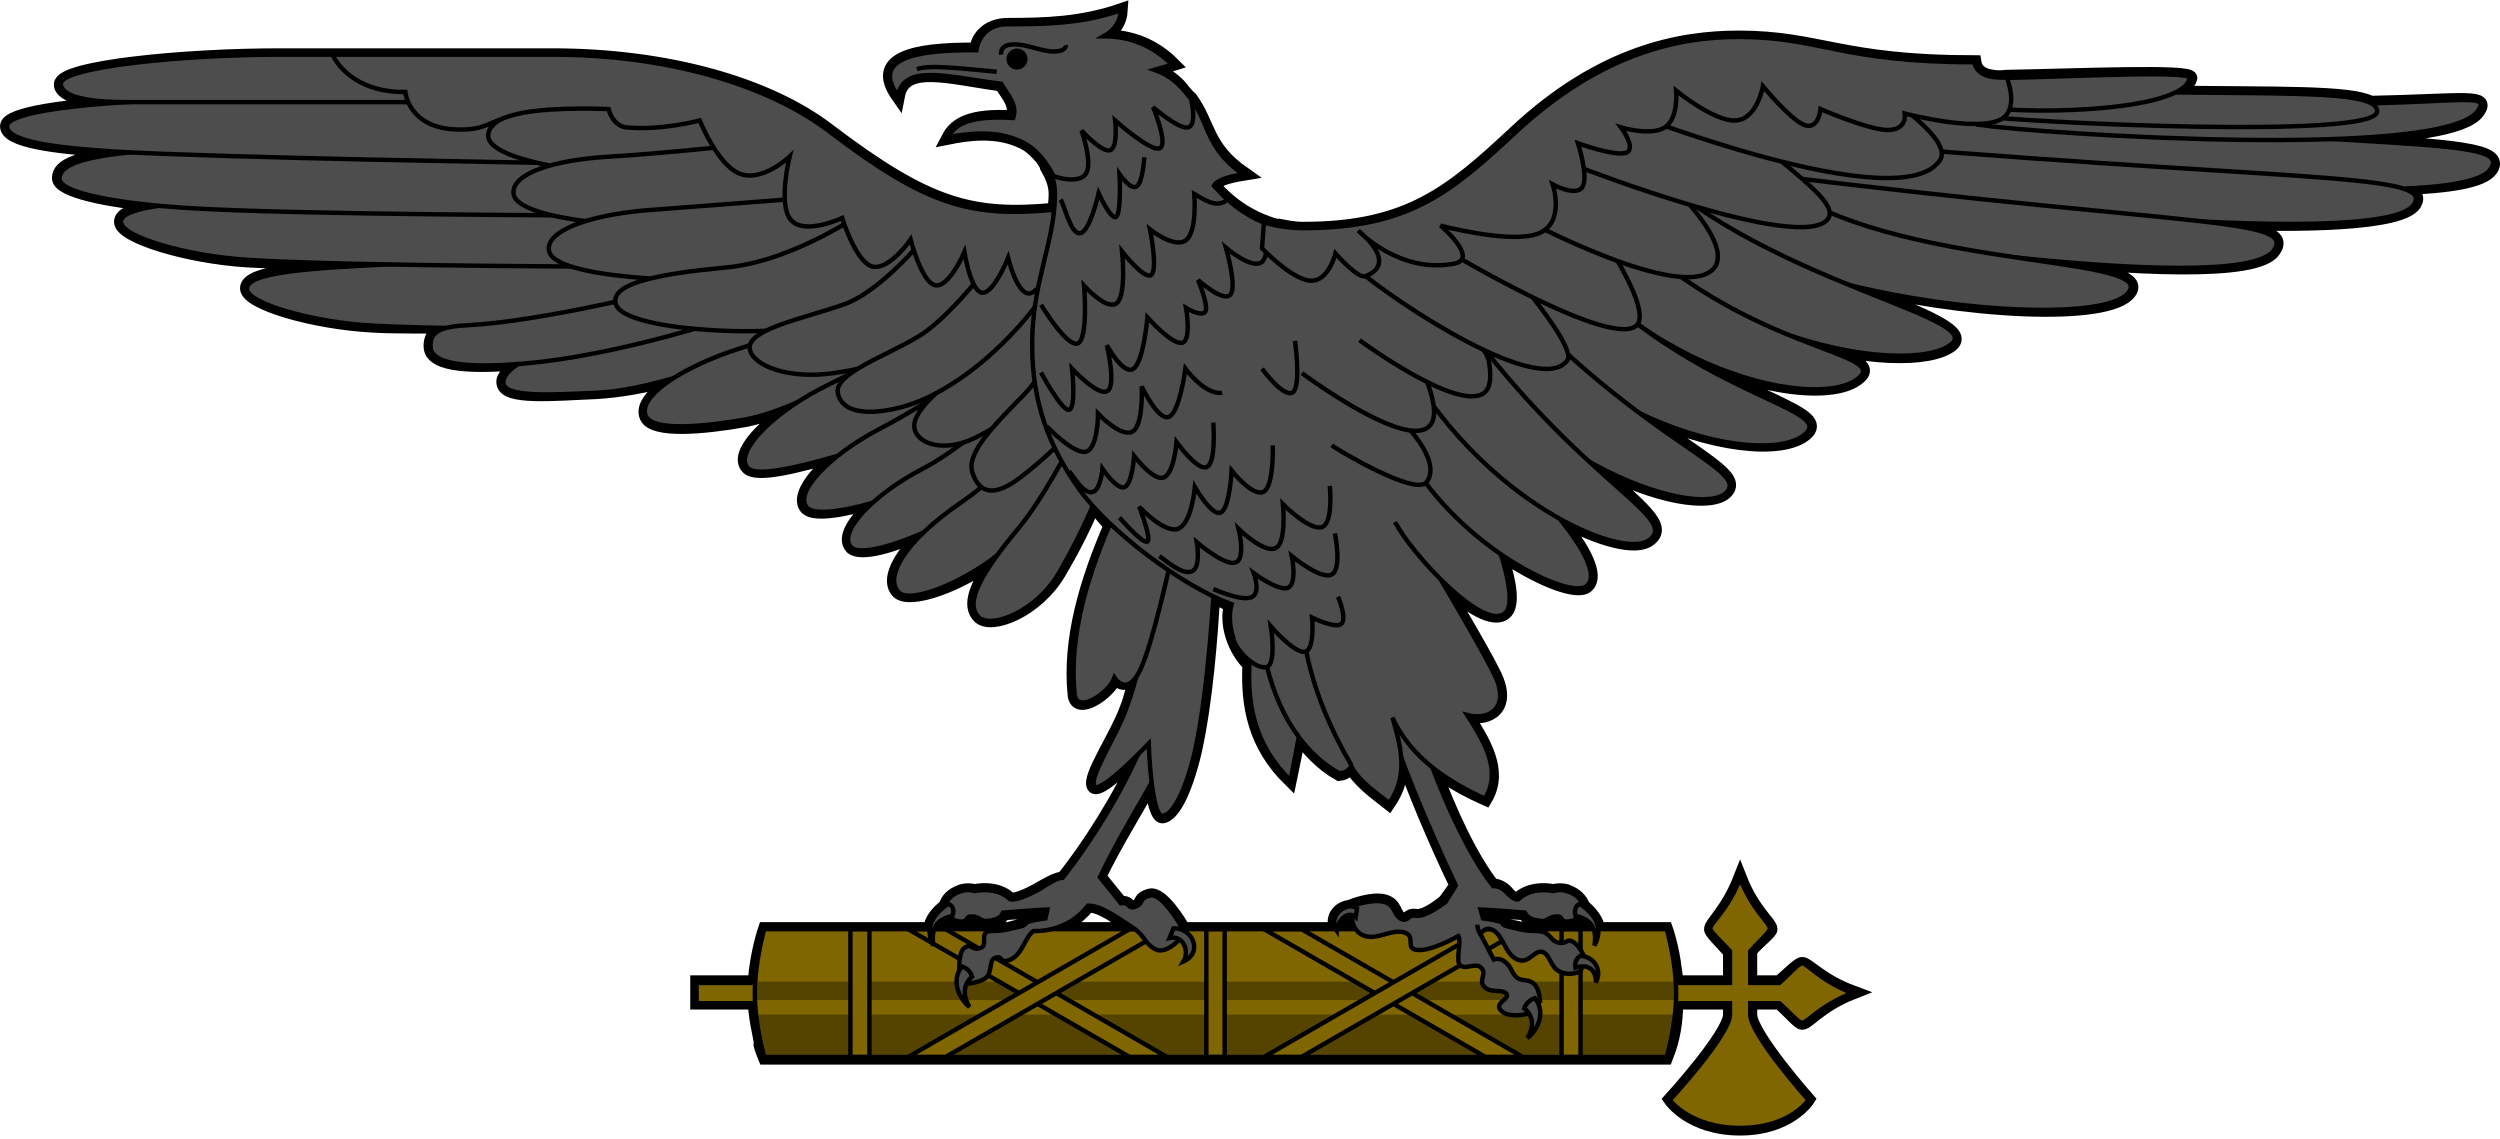 <?xml version="1.0" encoding="UTF-8" standalone="no"?>
<svg
   xmlns:dc="http://purl.org/dc/elements/1.1/"
   xmlns:cc="http://web.resource.org/cc/"
   xmlns:rdf="http://www.w3.org/1999/02/22-rdf-syntax-ns#"
   xmlns:svg="http://www.w3.org/2000/svg"
   xmlns="http://www.w3.org/2000/svg"
   xmlns:sodipodi="http://sodipodi.sourceforge.net/DTD/sodipodi-0.dtd"
   xmlns:inkscape="http://www.inkscape.org/namespaces/inkscape"
   version="1.0"
   width="900"
   height="410"
   viewBox="0 0 3 2"
   id="svg277"
   sodipodi:version="0.32"
   inkscape:version="0.45.1"
   sodipodi:docname="Eagle_with_fasces.svg"
   sodipodi:docbase="C:\Documents and Settings\Flanker\Desktop"
   inkscape:output_extension="org.inkscape.output.svg.inkscape">
  <defs
     id="defs286" />
  <sodipodi:namedview
     inkscape:window-height="1005"
     inkscape:window-width="1280"
     inkscape:pageshadow="2"
     inkscape:pageopacity="0.0"
     borderopacity="1.0"
     bordercolor="#666666"
     pagecolor="#ffffff"
     id="base"
     inkscape:zoom="0.83934384"
     inkscape:cx="489.55477"
     inkscape:cy="316.8155"
     inkscape:window-x="0"
     inkscape:window-y="0"
     inkscape:current-layer="svg277"
     inkscape:showpageshadow="false"
     width="900px"
     height="410px" />
  <g
     id="g2327"
     transform="matrix(1.112,0,0,1.112,-0.168,-0.112)">
    <path
       id="path3210"
       d="M 1.296,0.117 C 1.235,0.138 1.178,0.14 1.118,0.14 C 1.084,0.14 1.069,0.162 1.068,0.179 C 0.963,0.178 0.904,0.195 0.944,0.252 C 0.954,0.2 1.025,0.223 1.107,0.234 C 1.119,0.253 1.132,0.266 1.125,0.286 C 1.059,0.282 1.035,0.297 1.024,0.318 C 1.054,0.312 1.1,0.305 1.141,0.325 C 1.154,0.331 1.163,0.341 1.171,0.35 C 1.173,0.353 1.174,0.354 1.177,0.359 C 1.179,0.361 1.178,0.364 1.18,0.366 C 1.186,0.377 1.193,0.39 1.193,0.407 C 1.193,0.416 1.192,0.424 1.191,0.432 C 1.061,0.444 0.992,0.426 0.835,0.307 C 0.739,0.233 0.578,0.188 0.398,0.188 L 0.179,0.188 C 0.179,0.188 -0.033,0.188 -0.033,0.188 C -0.184,0.188 -0.378,0.207 -0.378,0.234 C -0.378,0.243 -0.367,0.261 -0.276,0.261 C -0.268,0.261 -0.261,0.261 -0.253,0.261 C -0.365,0.267 -0.463,0.28 -0.463,0.3 C -0.463,0.323 -0.389,0.333 -0.294,0.339 C -0.287,0.339 -0.272,0.34 -0.264,0.341 C -0.352,0.349 -0.381,0.362 -0.381,0.382 C -0.381,0.402 -0.303,0.418 -0.221,0.425 C -0.259,0.431 -0.283,0.438 -0.283,0.451 C -0.283,0.474 -0.179,0.506 -0.084,0.512 C -0.033,0.515 0.047,0.515 0.133,0.517 C 0.014,0.523 -0.084,0.53 -0.084,0.556 C -0.084,0.579 0.02,0.61 0.115,0.615 C 0.144,0.617 0.192,0.616 0.236,0.617 C 0.215,0.622 0.205,0.631 0.206,0.649 C 0.208,0.68 0.279,0.68 0.348,0.674 C 0.331,0.685 0.319,0.696 0.321,0.706 C 0.324,0.73 0.398,0.723 0.467,0.72 C 0.504,0.718 0.55,0.71 0.595,0.697 C 0.56,0.719 0.539,0.741 0.547,0.759 C 0.558,0.783 0.637,0.776 0.704,0.764 C 0.733,0.758 0.764,0.746 0.796,0.732 C 0.73,0.771 0.687,0.819 0.707,0.839 C 0.721,0.854 0.789,0.836 0.851,0.818 C 0.808,0.852 0.785,0.887 0.8,0.903 C 0.812,0.915 0.861,0.907 0.91,0.891 C 0.876,0.921 0.857,0.95 0.871,0.965 C 0.885,0.978 0.938,0.963 0.988,0.939 C 0.942,0.983 0.928,1.018 0.944,1.035 C 0.963,1.054 1.045,1.023 1.097,0.983 C 1.066,1.028 1.056,1.057 1.072,1.074 C 1.091,1.094 1.163,1.065 1.198,1.006 C 1.22,0.969 1.238,0.933 1.253,0.898 C 1.262,0.909 1.269,0.92 1.28,0.93 C 1.242,1.018 1.214,1.11 1.223,1.198 C 1.226,1.23 1.278,1.195 1.287,1.17 C 1.287,1.17 1.302,1.195 1.321,1.163 C 1.316,1.183 1.312,1.203 1.305,1.22 C 1.29,1.262 1.245,1.327 1.253,1.342 C 1.259,1.354 1.307,1.308 1.326,1.289 C 1.294,1.362 1.244,1.439 1.205,1.488 C 1.195,1.488 1.177,1.499 1.168,1.504 C 1.149,1.515 1.126,1.525 1.12,1.52 C 1.099,1.5 1.065,1.508 1.065,1.508 C 1.065,1.508 1.056,1.505 1.045,1.508 C 1.034,1.512 1.025,1.517 1.02,1.529 L 1.02,1.531 C 1.006,1.542 0.996,1.554 0.995,1.568 L 0.869,1.568 L 0.734,1.568 C 0.734,1.568 0.721,1.606 0.718,1.65 C 0.718,1.651 0.718,1.652 0.718,1.652 L 0.627,1.652 L 0.627,1.684 L 0.718,1.684 C 0.719,1.708 0.724,1.728 0.727,1.744 C 0.728,1.746 0.727,1.746 0.727,1.748 C 0.727,1.749 0.727,1.75 0.727,1.751 C 0.729,1.759 0.734,1.771 0.734,1.771 L 0.869,1.771 L 2.157,1.771 C 2.169,1.741 2.173,1.714 2.173,1.684 L 2.258,1.684 L 2.258,1.703 C 2.258,1.734 2.164,1.837 2.164,1.837 C 2.164,1.837 2.195,1.883 2.274,1.883 C 2.352,1.883 2.381,1.837 2.381,1.837 C 2.381,1.837 2.29,1.734 2.29,1.703 L 2.29,1.684 L 2.336,1.684 C 2.353,1.699 2.367,1.716 2.372,1.716 C 2.381,1.716 2.401,1.688 2.452,1.668 C 2.401,1.649 2.381,1.623 2.372,1.623 C 2.367,1.623 2.353,1.637 2.336,1.652 L 2.29,1.652 L 2.29,1.602 C 2.305,1.585 2.322,1.573 2.322,1.568 C 2.322,1.559 2.294,1.539 2.274,1.488 C 2.254,1.539 2.228,1.559 2.228,1.568 C 2.228,1.573 2.243,1.587 2.258,1.604 L 2.258,1.652 L 2.173,1.652 C 2.173,1.645 2.172,1.638 2.171,1.632 C 2.167,1.596 2.157,1.568 2.157,1.568 L 2.05,1.568 C 2.048,1.554 2.038,1.542 2.025,1.531 L 2.025,1.529 C 2.019,1.517 2.01,1.512 2,1.508 C 1.989,1.505 1.979,1.508 1.979,1.508 C 1.979,1.508 1.946,1.5 1.924,1.52 C 1.919,1.525 1.908,1.513 1.908,1.513 C 1.902,1.505 1.893,1.499 1.883,1.499 C 1.85,1.457 1.816,1.385 1.79,1.314 C 1.816,1.335 1.845,1.35 1.872,1.362 C 1.898,1.318 1.869,1.272 1.842,1.23 C 1.877,1.239 1.912,1.219 1.886,1.166 C 1.866,1.125 1.81,1.032 1.801,1.017 C 1.841,1.057 1.886,1.086 1.904,1.067 C 1.919,1.051 1.904,1 1.895,0.974 C 1.959,1.018 2.018,1.039 2.032,1.026 C 2.049,1.011 2.03,0.97 1.986,0.917 C 2.053,0.955 2.11,0.968 2.13,0.953 C 2.159,0.932 2.119,0.904 2.043,0.834 C 2.141,0.888 2.228,0.9 2.251,0.878 C 2.276,0.854 2.216,0.828 2.109,0.748 C 2.227,0.806 2.34,0.817 2.377,0.786 C 2.417,0.753 2.289,0.734 2.137,0.629 C 2.273,0.715 2.419,0.733 2.461,0.697 C 2.489,0.674 2.431,0.664 2.345,0.629 C 2.465,0.671 2.575,0.672 2.608,0.645 C 2.635,0.622 2.548,0.593 2.436,0.546 C 2.624,0.595 2.857,0.607 2.889,0.562 C 2.911,0.532 2.81,0.523 2.683,0.503 C 2.896,0.526 3.091,0.536 3.117,0.496 C 3.134,0.471 3.101,0.463 2.994,0.451 C 3.171,0.459 3.318,0.454 3.339,0.423 C 3.346,0.411 3.34,0.404 3.318,0.398 C 3.394,0.395 3.447,0.387 3.46,0.368 C 3.48,0.337 3.405,0.332 3.202,0.32 C 3.321,0.317 3.419,0.305 3.439,0.277 C 3.458,0.25 3.419,0.26 3.27,0.263 C 3.238,0.246 3.124,0.249 2.957,0.247 C 2.971,0.241 2.983,0.234 2.985,0.224 C 2.987,0.212 2.807,0.22 2.694,0.222 C 2.686,0.223 2.68,0.223 2.674,0.222 C 2.656,0.22 2.646,0.212 2.644,0.199 C 2.433,0.199 2.399,0.16 2.272,0.16 C 2.179,0.16 2.055,0.183 1.92,0.309 C 1.817,0.405 1.75,0.462 1.584,0.462 C 1.568,0.462 1.556,0.459 1.545,0.457 C 1.544,0.457 1.542,0.458 1.541,0.457 C 1.505,0.447 1.47,0.426 1.442,0.393 C 1.446,0.385 1.465,0.379 1.49,0.375 C 1.43,0.333 1.436,0.297 1.406,0.256 C 1.404,0.254 1.401,0.252 1.399,0.249 C 1.394,0.244 1.39,0.237 1.383,0.231 C 1.374,0.223 1.364,0.216 1.349,0.211 L 1.378,0.202 C 1.35,0.174 1.314,0.158 1.269,0.158 C 1.287,0.148 1.295,0.134 1.296,0.117 z M 1.442,1.042 C 1.452,1.047 1.461,1.053 1.47,1.056 C 1.461,1.087 1.476,1.128 1.499,1.15 C 1.496,1.215 1.507,1.277 1.563,1.332 L 1.577,1.264 C 1.593,1.284 1.611,1.306 1.641,1.323 C 1.652,1.322 1.656,1.315 1.659,1.31 C 1.671,1.333 1.696,1.351 1.719,1.369 C 1.738,1.341 1.741,1.315 1.737,1.287 C 1.758,1.347 1.79,1.424 1.826,1.499 L 1.808,1.524 C 1.808,1.524 1.778,1.55 1.762,1.547 C 1.747,1.545 1.752,1.557 1.739,1.552 C 1.727,1.546 1.731,1.529 1.712,1.524 C 1.693,1.519 1.662,1.531 1.662,1.531 L 1.662,1.533 C 1.644,1.531 1.626,1.549 1.637,1.568 C 1.638,1.554 1.651,1.544 1.662,1.547 L 1.662,1.549 C 1.662,1.549 1.661,1.559 1.666,1.568 L 1.637,1.568 L 1.392,1.568 L 1.392,1.563 C 1.392,1.563 1.361,1.51 1.342,1.515 C 1.323,1.52 1.332,1.528 1.319,1.533 C 1.306,1.539 1.312,1.524 1.296,1.527 L 1.262,1.485 C 1.289,1.43 1.32,1.381 1.344,1.337 C 1.347,1.364 1.354,1.391 1.362,1.39 C 1.377,1.388 1.397,1.355 1.413,1.287 C 1.431,1.205 1.438,1.105 1.442,1.042 z M 1.244,1.531 C 1.265,1.53 1.292,1.552 1.31,1.563 C 1.312,1.565 1.313,1.566 1.314,1.568 L 1.189,1.568 C 1.206,1.563 1.227,1.553 1.244,1.531 z M 1.18,1.538 L 1.177,1.552 C 1.177,1.552 1.16,1.553 1.15,1.556 C 1.14,1.559 1.151,1.559 1.136,1.563 C 1.129,1.565 1.125,1.566 1.118,1.568 L 1.001,1.568 C 1.005,1.559 1.015,1.553 1.027,1.549 L 1.027,1.552 C 1.027,1.552 1.039,1.557 1.047,1.556 C 1.056,1.556 1.051,1.547 1.061,1.547 C 1.073,1.548 1.075,1.559 1.086,1.556 C 1.099,1.555 1.106,1.552 1.111,1.543 C 1.137,1.541 1.157,1.54 1.18,1.538 z M 1.865,1.538 C 1.888,1.54 1.908,1.541 1.934,1.543 C 1.938,1.552 1.946,1.555 1.959,1.556 C 1.97,1.559 1.971,1.548 1.984,1.547 C 1.993,1.547 1.989,1.556 1.998,1.556 C 2.006,1.557 2.018,1.552 2.018,1.552 L 2.018,1.549 C 2.03,1.553 2.04,1.559 2.043,1.568 L 1.931,1.568 C 1.923,1.566 1.917,1.565 1.908,1.563 C 1.894,1.559 1.905,1.559 1.895,1.556 C 1.885,1.553 1.867,1.552 1.867,1.552 L 1.865,1.538 z "
       style="fill:#000000;fill-opacity:1;fill-rule:evenodd;stroke:#000000;stroke-width:0.022;stroke-linecap:butt;stroke-linejoin:miter;stroke-miterlimit:4;stroke-dasharray:none;stroke-opacity:1"
       sodipodi:nodetypes="cccccccscscscscccsscsscscsscsscscsscsscscscscscssccsscssccsscscccccsccccssscccccccsccccscscccscscccsccccscssccccscscscscscscscscscscscscsccscscssscsccccccccccccccccccccssscccccccccsscccssccscccccssccccssccccccssccccsscc" />
    <path
       sodipodi:nodetypes="cccs"
       id="path8420"
       d="M 3.459,0.368 C 3.408,0.445 2.665,0.362 2.471,0.331 L 2.524,0.271 C 3.304,0.34 3.495,0.315 3.459,0.368 z "
       style="fill:#4d4d4d;fill-opacity:1;fill-rule:evenodd;stroke:#000000;stroke-width:0.007px;stroke-linecap:butt;stroke-linejoin:miter;stroke-opacity:1" />
    <path
       style="fill:#4d4d4d;fill-opacity:1;fill-rule:evenodd;stroke:#000000;stroke-width:0.007px;stroke-linecap:butt;stroke-linejoin:miter;stroke-opacity:1"
       d="M 3.439,0.276 C 3.384,0.354 2.748,0.312 2.652,0.298 L 2.692,0.239 C 3.338,0.299 3.472,0.229 3.439,0.276 z "
       id="path8418"
       sodipodi:nodetypes="cccs" />
    <path
       sodipodi:nodetypes="cccs"
       id="path8410"
       d="M 3.28,0.277 C 3.278,0.321 2.728,0.294 2.652,0.284 L 2.684,0.239 C 3.049,0.257 3.282,0.233 3.28,0.277 z "
       style="fill:#4d4d4d;fill-opacity:1;fill-rule:evenodd;stroke:#000000;stroke-width:0.007px;stroke-linecap:butt;stroke-linejoin:miter;stroke-opacity:1" />
    <path
       style="fill:#4d4d4d;fill-opacity:1;fill-rule:evenodd;stroke:#000000;stroke-width:0.007px;stroke-linecap:butt;stroke-linejoin:miter;stroke-opacity:1"
       d="M 3.338,0.424 C 3.287,0.501 2.491,0.411 2.298,0.38 L 2.35,0.32 C 3.13,0.389 3.374,0.371 3.338,0.424 z "
       id="path8422"
       sodipodi:nodetypes="cccs" />
    <path
       sodipodi:nodetypes="cscc"
       id="path8408"
       d="M 2.628,0.224 C 2.712,0.227 2.986,0.209 2.984,0.224 C 2.975,0.279 2.707,0.284 2.635,0.266 L 2.628,0.224 z "
       style="fill:#4d4d4d;fill-opacity:1;fill-rule:evenodd;stroke:#000000;stroke-width:0.007px;stroke-linecap:butt;stroke-linejoin:miter;stroke-opacity:1" />
    <path
       sodipodi:nodetypes="cccs"
       id="path8424"
       d="M 3.117,0.496 C 3.063,0.576 2.323,0.462 2.13,0.421 L 2.185,0.36 C 2.962,0.461 3.154,0.441 3.117,0.496 z "
       style="fill:#4d4d4d;fill-opacity:1;fill-rule:evenodd;stroke:#000000;stroke-width:0.007px;stroke-linecap:butt;stroke-linejoin:miter;stroke-opacity:1" />
    <path
       style="fill:#4d4d4d;fill-opacity:1;fill-rule:evenodd;stroke:#000000;stroke-width:0.007px;stroke-linecap:butt;stroke-linejoin:miter;stroke-opacity:1"
       d="M 2.888,0.562 C 2.836,0.634 2.249,0.562 2.196,0.416 L 2.311,0.371 C 2.476,0.529 2.933,0.5 2.888,0.562 z "
       id="path8426"
       sodipodi:nodetypes="cccs" />
    <path
       sodipodi:nodetypes="cccs"
       id="path8428"
       d="M 2.608,0.644 C 2.539,0.701 2.145,0.634 1.997,0.337 L 2.066,0.292 C 2.225,0.531 2.666,0.595 2.608,0.644 z "
       style="fill:#4d4d4d;fill-opacity:1;fill-rule:evenodd;stroke:#000000;stroke-width:0.007px;stroke-linecap:butt;stroke-linejoin:miter;stroke-opacity:1" />
    <path
       style="fill:#4d4d4d;fill-opacity:1;fill-rule:evenodd;stroke:#000000;stroke-width:0.007px;stroke-linecap:butt;stroke-linejoin:miter;stroke-opacity:1"
       d="M 2.461,0.698 C 2.393,0.756 2.062,0.675 1.927,0.397 L 1.996,0.351 C 2.207,0.657 2.52,0.649 2.461,0.698 z "
       id="path8430"
       sodipodi:nodetypes="cccs" />
    <path
       id="rect6208"
       d="M 2.274,1.488 C 2.254,1.539 2.227,1.558 2.227,1.567 C 2.227,1.573 2.243,1.586 2.258,1.603 L 2.258,1.653 L 2.133,1.653 L 2.133,1.685 L 2.258,1.685 L 2.258,1.703 C 2.258,1.735 2.163,1.838 2.163,1.838 C 2.163,1.838 2.195,1.882 2.274,1.882 C 2.353,1.882 2.382,1.838 2.382,1.838 C 2.382,1.838 2.29,1.735 2.29,1.703 L 2.29,1.685 L 2.336,1.685 C 2.353,1.7 2.366,1.716 2.372,1.716 C 2.38,1.716 2.4,1.689 2.451,1.669 C 2.4,1.649 2.38,1.622 2.372,1.622 C 2.366,1.622 2.353,1.638 2.336,1.653 L 2.29,1.653 L 2.29,1.603 C 2.306,1.585 2.321,1.573 2.321,1.567 C 2.321,1.558 2.294,1.539 2.274,1.488 z "
       style="fill:#806600;fill-opacity:1;fill-rule:nonzero;stroke:#000000;stroke-width:0.007;stroke-linecap:butt;stroke-linejoin:miter;stroke-miterlimit:4;stroke-dasharray:none;stroke-dashoffset:0;stroke-opacity:1"
       sodipodi:nodetypes="cscccccccsccccscscccsc" />
    <path
       sodipodi:nodetypes="ccccc"
       style="fill:#806600;fill-opacity:1;fill-rule:nonzero;stroke:#000000;stroke-width:0.007;stroke-linecap:butt;stroke-linejoin:miter;stroke-miterlimit:4;stroke-dasharray:none;stroke-dashoffset:0;stroke-opacity:1"
       d="M 0.751,1.653 L 0.626,1.653 L 0.626,1.685 L 0.751,1.685 L 0.751,1.653 z "
       id="path7383" />
    <path
       sodipodi:nodetypes="cczcczc"
       id="rect4250"
       d="M 0.733,1.568 L 2.158,1.568 C 2.158,1.568 2.173,1.619 2.173,1.669 C 2.173,1.72 2.158,1.77 2.158,1.77 L 0.733,1.77 C 0.733,1.77 0.718,1.72 0.718,1.669 C 0.718,1.619 0.733,1.568 0.733,1.568 z "
       style="fill:#806600;fill-opacity:1;fill-rule:nonzero;stroke:none;stroke-width:1;stroke-linecap:butt;stroke-linejoin:miter;stroke-miterlimit:4;stroke-dasharray:none;stroke-dashoffset:0;stroke-opacity:1" />
    <path
       id="rect4260"
       d="M 0.719,1.651 C 0.719,1.657 0.718,1.663 0.718,1.669 C 0.718,1.673 0.719,1.676 0.719,1.68 L 2.172,1.68 C 2.172,1.676 2.173,1.673 2.173,1.669 C 2.173,1.663 2.172,1.657 2.172,1.651 L 0.719,1.651 z M 0.72,1.703 C 0.724,1.74 0.733,1.77 0.733,1.77 L 2.158,1.77 C 2.158,1.77 2.167,1.74 2.171,1.703 L 0.72,1.703 z "
       style="fill:#554400;fill-opacity:1;fill-rule:nonzero;stroke:none;stroke-width:2;stroke-linecap:butt;stroke-linejoin:miter;stroke-miterlimit:4;stroke-dasharray:none;stroke-dashoffset:0;stroke-opacity:0.562" />
    <path
       id="rect4180"
       d="M 0.869,1.568 L 0.869,1.77 L 0.899,1.77 L 0.899,1.568 L 0.869,1.568 z M 1.431,1.568 L 1.431,1.77 L 1.46,1.77 L 1.46,1.568 L 1.431,1.568 z M 1.992,1.568 L 1.992,1.77 L 2.022,1.77 L 2.022,1.568 L 1.992,1.568 z "
       style="fill:#806600;fill-opacity:1;fill-rule:nonzero;stroke:#000000;stroke-width:0.007;stroke-linecap:butt;stroke-linejoin:miter;stroke-miterlimit:4;stroke-dasharray:none;stroke-dashoffset:0;stroke-opacity:1" />
    <path
       id="rect4184"
       d="M 0.96,1.568 L 1.31,1.77 L 1.369,1.77 L 1.019,1.568 L 0.96,1.568 z "
       style="fill:#806600;fill-opacity:1;fill-rule:nonzero;stroke:#000000;stroke-width:0.007;stroke-linecap:butt;stroke-linejoin:miter;stroke-miterlimit:4;stroke-dasharray:none;stroke-dashoffset:0;stroke-opacity:1" />
    <path
       id="rect4186"
       d="M 1.31,1.568 L 0.96,1.77 L 1.019,1.77 L 1.369,1.568 L 1.31,1.568 z "
       style="fill:#806600;fill-opacity:1;fill-rule:nonzero;stroke:#000000;stroke-width:0.007;stroke-linecap:butt;stroke-linejoin:miter;stroke-miterlimit:4;stroke-dasharray:none;stroke-dashoffset:0;stroke-opacity:1" />
    <path
       id="rect4212"
       d="M 1.522,1.568 L 1.872,1.77 L 1.931,1.77 L 1.581,1.568 L 1.522,1.568 z "
       style="fill:#806600;fill-opacity:1;fill-rule:nonzero;stroke:#000000;stroke-width:0.007;stroke-linecap:butt;stroke-linejoin:miter;stroke-miterlimit:4;stroke-dasharray:none;stroke-dashoffset:0;stroke-opacity:1" />
    <path
       id="rect4214"
       d="M 1.872,1.568 L 1.522,1.77 L 1.581,1.77 L 1.931,1.568 L 1.872,1.568 z "
       style="fill:#806600;fill-opacity:1;fill-rule:nonzero;stroke:#000000;stroke-width:0.007;stroke-linecap:butt;stroke-linejoin:miter;stroke-miterlimit:4;stroke-dasharray:none;stroke-dashoffset:0;stroke-opacity:1" />
    <path
       style="fill:none;fill-opacity:1;fill-rule:nonzero;stroke:#000000;stroke-width:0.007;stroke-linecap:butt;stroke-linejoin:miter;stroke-miterlimit:4;stroke-dasharray:none;stroke-dashoffset:0;stroke-opacity:1"
       d="M 0.733,1.568 L 2.158,1.568 C 2.158,1.568 2.173,1.619 2.173,1.669 C 2.173,1.72 2.158,1.77 2.158,1.77 L 0.733,1.77 C 0.733,1.77 0.718,1.72 0.718,1.669 C 0.718,1.619 0.733,1.568 0.733,1.568 z "
       id="path6206"
       sodipodi:nodetypes="cczcczc" />
    <path
       sodipodi:nodetypes="czsscc"
       id="path3161"
       d="M 0.701,0.516 C 0.701,0.516 0.269,0.512 0.144,0.518 C 0.019,0.524 -0.085,0.53 -0.084,0.557 C -0.084,0.58 0.02,0.61 0.115,0.615 C 0.283,0.624 0.769,0.62 0.769,0.62 L 0.701,0.516 z "
       style="fill:#4d4d4d;fill-opacity:1;fill-rule:evenodd;stroke:#000000;stroke-width:0.007px;stroke-linecap:butt;stroke-linejoin:miter;stroke-opacity:1" />
    <path
       style="fill:#4d4d4d;fill-opacity:1;fill-rule:evenodd;stroke:#000000;stroke-width:0.007px;stroke-linecap:butt;stroke-linejoin:miter;stroke-opacity:1"
       d="M 0.503,0.418 C 0.503,0.418 0.071,0.41 -0.054,0.414 C -0.179,0.419 -0.283,0.425 -0.283,0.451 C -0.283,0.475 -0.179,0.505 -0.084,0.511 C 0.084,0.522 0.57,0.522 0.57,0.522 L 0.503,0.418 z "
       id="path3159"
       sodipodi:nodetypes="czsscc" />
    <path
       sodipodi:nodetypes="czsscc"
       id="path3157"
       d="M 0.406,0.337 C 0.406,0.337 0.018,0.329 -0.156,0.335 C -0.329,0.34 -0.38,0.357 -0.38,0.383 C -0.38,0.407 -0.277,0.423 -0.181,0.429 C -0.014,0.44 0.473,0.441 0.473,0.441 L 0.406,0.337 z "
       style="fill:#4d4d4d;fill-opacity:1;fill-rule:evenodd;stroke:#000000;stroke-width:0.007px;stroke-linecap:butt;stroke-linejoin:miter;stroke-opacity:1" />
    <path
       style="fill:#4d4d4d;fill-opacity:1;fill-rule:evenodd;stroke:#000000;stroke-width:0.007px;stroke-linecap:butt;stroke-linejoin:miter;stroke-opacity:1"
       d="M 0.323,0.254 C 0.323,0.254 -0.137,0.258 -0.137,0.258 C -0.288,0.258 -0.463,0.273 -0.463,0.3 C -0.463,0.324 -0.389,0.334 -0.294,0.34 C -0.126,0.35 0.39,0.358 0.39,0.358 L 0.323,0.254 z "
       id="path2184"
       sodipodi:nodetypes="cssscc" />
    <path
       sodipodi:nodetypes="czsscc"
       id="path3169"
       d="M 0.666,0.263 C 0.666,0.263 0.542,0.262 0.452,0.263 C 0.362,0.265 0.294,0.286 0.297,0.317 C 0.301,0.344 0.378,0.362 0.446,0.37 C 0.567,0.384 0.792,0.361 0.792,0.361 L 0.666,0.263 z "
       style="fill:#4d4d4d;fill-opacity:1;fill-rule:evenodd;stroke:#000000;stroke-width:0.007px;stroke-linecap:butt;stroke-linejoin:miter;stroke-opacity:1" />
    <path
       sodipodi:nodetypes="cssscc"
       id="path2182"
       d="M 0.179,0.187 C 0.179,0.187 -0.032,0.187 -0.032,0.187 C -0.183,0.187 -0.378,0.206 -0.378,0.233 C -0.378,0.243 -0.367,0.262 -0.275,0.262 C -0.109,0.262 0.219,0.262 0.219,0.262 L 0.179,0.187 z "
       style="fill:#4d4d4d;fill-opacity:1;fill-rule:evenodd;stroke:#000000;stroke-width:0.007px;stroke-linecap:butt;stroke-linejoin:miter;stroke-opacity:1" />
    <path
       style="fill:#4d4d4d;fill-opacity:1;fill-rule:evenodd;stroke:#000000;stroke-width:0.007px;stroke-linecap:butt;stroke-linejoin:miter;stroke-opacity:1"
       d="M 0.779,0.321 C 0.779,0.321 0.58,0.343 0.49,0.348 C 0.4,0.353 0.333,0.375 0.337,0.407 C 0.341,0.434 0.42,0.448 0.488,0.454 C 0.609,0.465 0.833,0.433 0.833,0.433 L 0.779,0.321 z "
       id="path3171"
       sodipodi:nodetypes="czsscc" />
    <path
       sodipodi:nodetypes="czsscc"
       id="path3173"
       d="M 0.817,0.412 C 0.817,0.412 0.633,0.426 0.544,0.433 C 0.454,0.441 0.387,0.466 0.393,0.497 C 0.398,0.523 0.476,0.535 0.545,0.54 C 0.709,0.553 0.812,0.509 0.881,0.447 L 0.817,0.412 z "
       style="fill:#4d4d4d;fill-opacity:1;fill-rule:evenodd;stroke:#000000;stroke-width:0.007px;stroke-linecap:butt;stroke-linejoin:miter;stroke-opacity:1" />
    <path
       sodipodi:nodetypes="czsscc"
       id="path3165"
       d="M 0.744,0.582 C 0.744,0.582 0.562,0.614 0.473,0.631 C 0.385,0.648 0.318,0.68 0.321,0.706 C 0.324,0.729 0.399,0.724 0.468,0.721 C 0.589,0.716 0.797,0.621 0.797,0.621 L 0.744,0.582 z "
       style="fill:#4d4d4d;fill-opacity:1;fill-rule:evenodd;stroke:#000000;stroke-width:0.007px;stroke-linecap:butt;stroke-linejoin:miter;stroke-opacity:1" />
    <path
       style="fill:#4d4d4d;fill-opacity:1;fill-rule:evenodd;stroke:#000000;stroke-width:0.007px;stroke-linecap:butt;stroke-linejoin:miter;stroke-opacity:1"
       d="M 0.632,0.541 C 0.579,0.562 0.375,0.608 0.27,0.614 C 0.224,0.616 0.204,0.623 0.206,0.649 C 0.208,0.68 0.281,0.681 0.351,0.675 C 0.503,0.663 0.687,0.6 0.687,0.6 L 0.632,0.541 z "
       id="path3163"
       sodipodi:nodetypes="cssscc" />
    <path
       style="fill:#4d4d4d;fill-opacity:1;fill-rule:evenodd;stroke:#000000;stroke-width:0.007px;stroke-linecap:butt;stroke-linejoin:miter;stroke-opacity:1"
       d="M 0.901,0.428 C 0.901,0.428 0.786,0.512 0.674,0.523 C 0.566,0.533 0.492,0.548 0.498,0.579 C 0.502,0.605 0.581,0.618 0.649,0.622 C 0.837,0.634 0.962,0.584 1.023,0.516 L 0.901,0.428 z "
       id="path3175"
       sodipodi:nodetypes="czsscc" />
    <path
       style="fill:#4d4d4d;fill-opacity:1;fill-rule:evenodd;stroke:#000000;stroke-width:0.007px;stroke-linecap:butt;stroke-linejoin:miter;stroke-opacity:1"
       d="M 0.947,0.575 C 0.947,0.575 0.765,0.627 0.679,0.656 C 0.594,0.686 0.533,0.729 0.546,0.758 C 0.557,0.782 0.636,0.775 0.704,0.763 C 0.823,0.74 1.005,0.606 1.005,0.606 L 0.947,0.575 z "
       id="path3167"
       sodipodi:nodetypes="czsscc" />
    <path
       sodipodi:nodetypes="cssscc"
       id="path3177"
       d="M 0.993,0.468 C 0.993,0.468 0.92,0.561 0.857,0.582 C 0.794,0.604 0.705,0.621 0.71,0.652 C 0.715,0.679 0.773,0.7 0.842,0.69 C 0.997,0.668 1.071,0.593 1.132,0.525 L 0.993,0.468 z "
       style="fill:#4d4d4d;fill-opacity:1;fill-rule:evenodd;stroke:#000000;stroke-width:0.007px;stroke-linecap:butt;stroke-linejoin:miter;stroke-opacity:1" />
    <path
       sodipodi:nodetypes="czsscc"
       id="path4156"
       d="M 1.07,0.59 C 1.07,0.59 0.901,0.674 0.821,0.715 C 0.741,0.757 0.685,0.817 0.707,0.84 C 0.726,0.86 0.843,0.822 0.91,0.803 C 1.059,0.761 1.162,0.653 1.138,0.621 L 1.07,0.59 z "
       style="fill:#4d4d4d;fill-opacity:1;fill-rule:evenodd;stroke:#000000;stroke-width:0.007px;stroke-linecap:butt;stroke-linejoin:miter;stroke-opacity:1" />
    <path
       style="fill:#4d4d4d;fill-opacity:1;fill-rule:evenodd;stroke:#000000;stroke-width:0.007px;stroke-linecap:butt;stroke-linejoin:miter;stroke-opacity:1"
       d="M 1.138,0.639 C 1.138,0.639 0.995,0.737 0.915,0.778 C 0.835,0.82 0.778,0.88 0.801,0.903 C 0.82,0.923 0.945,0.89 1.001,0.853 C 1.127,0.768 1.198,0.669 1.198,0.669 L 1.138,0.639 z "
       id="path4158"
       sodipodi:nodetypes="czsscc" />
    <path
       sodipodi:nodetypes="czsscc"
       id="path4160"
       d="M 1.179,0.684 C 1.179,0.684 1.065,0.798 0.985,0.84 C 0.905,0.881 0.848,0.942 0.87,0.965 C 0.889,0.984 0.991,0.945 1.047,0.908 C 1.173,0.823 1.24,0.714 1.24,0.714 L 1.179,0.684 z "
       style="fill:#4d4d4d;fill-opacity:1;fill-rule:evenodd;stroke:#000000;stroke-width:0.007px;stroke-linecap:butt;stroke-linejoin:miter;stroke-opacity:1" />
    <path
       sodipodi:nodetypes="cssscc"
       id="path3181"
       d="M 1.166,0.546 C 1.166,0.546 1.126,0.618 1.077,0.66 C 1.031,0.7 0.965,0.745 0.97,0.777 C 0.975,0.803 1.018,0.815 1.064,0.793 C 1.158,0.748 1.224,0.664 1.261,0.595 L 1.166,0.546 z "
       style="fill:#4d4d4d;fill-opacity:1;fill-rule:evenodd;stroke:#000000;stroke-width:0.007px;stroke-linecap:butt;stroke-linejoin:miter;stroke-opacity:1" />
    <path
       style="fill:#4d4d4d;fill-opacity:1;fill-rule:evenodd;stroke:#000000;stroke-width:0.007px;stroke-linecap:butt;stroke-linejoin:miter;stroke-opacity:1"
       d="M 1.22,0.723 C 1.22,0.723 1.136,0.831 1.044,0.894 C 0.952,0.957 0.923,1.013 0.945,1.036 C 0.964,1.056 1.052,1.018 1.104,0.975 C 1.221,0.879 1.281,0.753 1.281,0.753 L 1.22,0.723 z "
       id="path4162"
       sodipodi:nodetypes="czsscc" />
    <path
       style="fill:#4d4d4d;fill-opacity:1;fill-rule:evenodd;stroke:#000000;stroke-width:0.007px;stroke-linecap:butt;stroke-linejoin:miter;stroke-opacity:1"
       d="M 1.215,0.6 C 1.215,0.6 1.187,0.678 1.143,0.724 C 1.1,0.768 1.053,0.814 1.061,0.845 C 1.069,0.871 1.087,0.893 1.137,0.855 C 1.219,0.792 1.284,0.712 1.315,0.64 L 1.215,0.6 z "
       id="path3183"
       sodipodi:nodetypes="cssscc" />
    <path
       sodipodi:nodetypes="czsscc"
       id="path4164"
       d="M 1.261,0.714 C 1.261,0.714 1.194,0.862 1.136,0.933 C 1.076,1.005 1.049,1.052 1.071,1.075 C 1.091,1.095 1.163,1.066 1.198,1.006 C 1.275,0.875 1.308,0.738 1.308,0.738 L 1.261,0.714 z "
       style="fill:#4d4d4d;fill-opacity:1;fill-rule:evenodd;stroke:#000000;stroke-width:0.007px;stroke-linecap:butt;stroke-linejoin:miter;stroke-opacity:1" />
    <path
       style="fill:#4d4d4d;fill-opacity:1;fill-rule:evenodd;stroke:#000000;stroke-width:0.007px;stroke-linecap:butt;stroke-linejoin:miter;stroke-opacity:1"
       d="M 1.753,1.198 C 1.772,1.286 1.831,1.433 1.884,1.5 C 1.894,1.5 1.901,1.505 1.908,1.513 C 1.908,1.513 1.92,1.525 1.925,1.52 C 1.946,1.5 1.979,1.508 1.979,1.508 C 1.979,1.508 1.99,1.504 2,1.508 C 2.011,1.511 2.02,1.517 2.026,1.529 L 2.018,1.551 C 2.018,1.551 2.007,1.557 1.998,1.556 C 1.99,1.555 1.994,1.547 1.984,1.548 C 1.972,1.548 1.969,1.557 1.958,1.555 C 1.945,1.553 1.939,1.551 1.934,1.542 C 1.909,1.54 1.887,1.538 1.864,1.537 L 1.868,1.551 C 1.868,1.551 1.884,1.553 1.894,1.556 C 1.904,1.559 1.893,1.56 1.908,1.564 C 1.922,1.567 1.931,1.571 1.952,1.571 C 1.975,1.571 1.972,1.585 1.986,1.589 C 2.001,1.593 1.999,1.582 2.01,1.588 C 2.021,1.594 2.029,1.614 2.029,1.614 L 2.022,1.635 C 2.022,1.635 2.004,1.643 1.989,1.635 C 1.974,1.628 1.974,1.608 1.962,1.604 C 1.949,1.6 1.941,1.624 1.922,1.616 C 1.903,1.607 1.901,1.582 1.886,1.571 C 1.872,1.561 1.864,1.576 1.864,1.576 L 1.885,1.616 C 1.885,1.616 1.894,1.612 1.903,1.62 C 1.913,1.627 1.913,1.638 1.922,1.645 C 1.93,1.651 1.94,1.646 1.949,1.655 C 1.958,1.664 1.958,1.682 1.958,1.682 L 1.937,1.702 C 1.937,1.702 1.906,1.71 1.895,1.695 C 1.887,1.684 1.911,1.678 1.905,1.67 C 1.898,1.662 1.88,1.67 1.87,1.659 C 1.86,1.649 1.875,1.639 1.865,1.629 C 1.856,1.619 1.836,1.636 1.83,1.622 C 1.826,1.611 1.834,1.588 1.829,1.579 C 1.829,1.579 1.787,1.603 1.765,1.601 C 1.743,1.6 1.764,1.579 1.743,1.573 C 1.722,1.568 1.702,1.585 1.682,1.579 C 1.661,1.573 1.661,1.549 1.661,1.549 L 1.662,1.531 C 1.662,1.531 1.693,1.52 1.712,1.525 C 1.731,1.531 1.726,1.546 1.739,1.552 C 1.751,1.557 1.748,1.544 1.763,1.547 C 1.778,1.549 1.809,1.525 1.809,1.525 L 1.825,1.499 C 1.779,1.402 1.734,1.293 1.718,1.234 L 1.753,1.198 z "
       id="path8142"
       sodipodi:nodetypes="cccscsccssccccsssssccssssccsssccssssscsssccssscccc" />
    <path
       sodipodi:nodetypes="ccsscsccssccccsssssccsssccssccsscccc"
       id="path6401"
       d="M 1.35,1.213 C 1.331,1.301 1.257,1.42 1.204,1.487 C 1.194,1.487 1.177,1.499 1.169,1.504 C 1.15,1.515 1.125,1.525 1.12,1.52 C 1.099,1.5 1.065,1.508 1.065,1.508 C 1.065,1.508 1.055,1.504 1.044,1.508 C 1.034,1.511 1.024,1.517 1.019,1.529 L 1.027,1.551 C 1.027,1.551 1.038,1.557 1.046,1.556 C 1.055,1.555 1.051,1.547 1.061,1.548 C 1.073,1.548 1.075,1.557 1.087,1.555 C 1.099,1.553 1.106,1.551 1.11,1.542 C 1.136,1.54 1.158,1.538 1.18,1.537 L 1.177,1.551 C 1.177,1.551 1.161,1.553 1.151,1.556 C 1.141,1.559 1.151,1.56 1.137,1.564 C 1.122,1.567 1.113,1.571 1.092,1.571 C 1.07,1.571 1.088,1.594 1.074,1.598 C 1.059,1.602 1.061,1.59 1.05,1.597 C 1.039,1.603 1.041,1.633 1.041,1.633 L 1.048,1.654 C 1.048,1.654 1.065,1.655 1.08,1.647 C 1.095,1.639 1.086,1.617 1.098,1.613 C 1.111,1.609 1.103,1.624 1.122,1.616 C 1.141,1.607 1.144,1.582 1.158,1.571 C 1.158,1.571 1.211,1.575 1.244,1.531 C 1.265,1.53 1.293,1.552 1.311,1.563 C 1.335,1.578 1.331,1.588 1.349,1.599 C 1.366,1.61 1.389,1.584 1.389,1.584 L 1.391,1.563 C 1.391,1.563 1.361,1.51 1.342,1.515 C 1.323,1.52 1.333,1.527 1.32,1.532 C 1.307,1.538 1.311,1.525 1.296,1.527 L 1.263,1.486 C 1.309,1.389 1.369,1.308 1.385,1.249 L 1.35,1.213 z "
       style="fill:#4d4d4d;fill-opacity:1;fill-rule:evenodd;stroke:#000000;stroke-width:0.007px;stroke-linecap:butt;stroke-linejoin:miter;stroke-opacity:1" />
    <path
       sodipodi:nodetypes="csscsscc"
       id="path4170"
       d="M 1.355,0.968 C 1.355,0.968 1.34,1.128 1.304,1.221 C 1.289,1.263 1.246,1.327 1.254,1.342 C 1.262,1.357 1.34,1.275 1.34,1.275 C 1.34,1.275 1.344,1.391 1.362,1.389 C 1.377,1.388 1.397,1.355 1.413,1.287 C 1.436,1.183 1.443,1.024 1.446,0.989 L 1.355,0.968 z "
       style="fill:#4d4d4d;fill-opacity:1;fill-rule:evenodd;stroke:#000000;stroke-width:0.007px;stroke-linecap:butt;stroke-linejoin:miter;stroke-opacity:1" />
    <path
       sodipodi:nodetypes="ccscsc"
       id="path4168"
       d="M 1.375,0.985 C 1.375,0.985 1.286,0.912 1.286,0.912 C 1.244,1.006 1.214,1.103 1.223,1.197 C 1.226,1.229 1.277,1.196 1.286,1.171 C 1.286,1.171 1.305,1.202 1.326,1.16 C 1.347,1.117 1.375,0.985 1.375,0.985 z "
       style="fill:#4d4d4d;fill-opacity:1;fill-rule:evenodd;stroke:#000000;stroke-width:0.007px;stroke-linecap:butt;stroke-linejoin:miter;stroke-opacity:1" />
    <path
       style="fill:#e6e6e6;fill-opacity:1;fill-rule:evenodd;stroke:#000000;stroke-width:0.007px;stroke-linecap:butt;stroke-linejoin:miter;stroke-opacity:1"
       d="M 1.864,1.577 C 1.861,1.571 1.859,1.566 1.859,1.561"
       id="path8164"
       sodipodi:nodetypes="cc" />
    <path
       style="fill:#4d4d4d;fill-opacity:1;fill-rule:evenodd;stroke:#000000;stroke-width:0.007px;stroke-linecap:butt;stroke-linejoin:miter;stroke-opacity:1"
       d="M 2.021,1.528 C 2.045,1.545 2.059,1.565 2.044,1.594 C 2.048,1.566 2.039,1.553 2.014,1.547 C 2.012,1.54 2.013,1.531 2.021,1.528 z "
       id="path8166"
       sodipodi:nodetypes="cccc" />
    <path
       style="fill:#4d4d4d;fill-opacity:1;fill-rule:evenodd;stroke:#000000;stroke-width:0.007px;stroke-linecap:butt;stroke-linejoin:miter;stroke-opacity:1"
       d="M 2.022,1.61 C 2.049,1.613 2.055,1.638 2.046,1.652 C 2.047,1.637 2.038,1.621 2.014,1.629 C 2.013,1.622 2.014,1.615 2.022,1.61 z "
       id="path8168"
       sodipodi:nodetypes="cccc" />
    <path
       style="fill:#4d4d4d;fill-rule:evenodd;stroke:#000000;stroke-width:0.007px;stroke-linecap:butt;stroke-linejoin:miter;stroke-opacity:1"
       d="M 1.95,1.677 C 1.968,1.7 1.954,1.728 1.938,1.74 C 1.947,1.726 1.95,1.707 1.933,1.693 C 1.936,1.686 1.941,1.68 1.95,1.677 z "
       id="path8170"
       sodipodi:nodetypes="cccc" />
    <path
       style="fill:#4d4d4d;fill-opacity:1;fill-rule:evenodd;stroke:#000000;stroke-width:0.007px;stroke-linecap:butt;stroke-linejoin:miter;stroke-opacity:1"
       d="M 1.669,1.535 C 1.65,1.523 1.622,1.55 1.637,1.571 C 1.638,1.554 1.655,1.538 1.667,1.549 L 1.669,1.535 z "
       id="path8172"
       sodipodi:nodetypes="cccc" />
    <path
       sodipodi:nodetypes="cccc"
       id="path6405"
       d="M 1.023,1.528 C 1,1.545 0.985,1.565 1,1.594 C 0.996,1.566 1.005,1.553 1.03,1.547 C 1.033,1.54 1.032,1.531 1.023,1.528 z "
       style="fill:#4d4d4d;fill-opacity:1;fill-rule:evenodd;stroke:#000000;stroke-width:0.007px;stroke-linecap:butt;stroke-linejoin:miter;stroke-opacity:1" />
    <path
       sodipodi:nodetypes="cccc"
       id="path6409"
       d="M 1.045,1.627 C 1.027,1.65 1.041,1.678 1.057,1.691 C 1.048,1.676 1.045,1.657 1.061,1.643 C 1.059,1.636 1.054,1.63 1.045,1.627 z "
       style="fill:#4d4d4d;fill-opacity:1;fill-rule:evenodd;stroke:#000000;stroke-width:0.007px;stroke-linecap:butt;stroke-linejoin:miter;stroke-opacity:1" />
    <path
       sodipodi:nodetypes="cccc"
       id="path6411"
       d="M 1.379,1.567 C 1.409,1.565 1.427,1.605 1.395,1.619 C 1.405,1.602 1.394,1.577 1.373,1.582 L 1.379,1.567 z "
       style="fill:#4d4d4d;fill-opacity:1;fill-rule:evenodd;stroke:#000000;stroke-width:0.007px;stroke-linecap:butt;stroke-linejoin:miter;stroke-opacity:1" />
    <path
       style="fill:#4d4d4d;fill-opacity:1;fill-rule:evenodd;stroke:#000000;stroke-width:0.007px;stroke-linecap:butt;stroke-linejoin:miter;stroke-opacity:1"
       d="M 1.111,0.489 C 1.111,0.489 1.035,0.596 0.978,0.631 C 0.926,0.663 0.844,0.69 0.849,0.721 C 0.854,0.748 0.886,0.758 0.94,0.746 C 1.043,0.724 1.152,0.611 1.189,0.542 L 1.111,0.489 z "
       id="path3179"
       sodipodi:nodetypes="cssscc" />
    <path
       sodipodi:nodetypes="ccsccscscscscscscscsscc"
       id="path2161"
       d="M 0.051,0.187 L 0.399,0.187 C 0.579,0.187 0.737,0.234 0.834,0.307 C 0.991,0.427 1.06,0.444 1.19,0.432 L 1.192,0.51 C 1.192,0.51 1.167,0.568 1.149,0.564 C 1.131,0.561 1.118,0.508 1.118,0.508 C 1.118,0.508 1.095,0.565 1.077,0.563 C 1.059,0.561 1.049,0.499 1.049,0.499 C 1.049,0.499 1.024,0.557 1.002,0.551 C 0.981,0.545 0.964,0.479 0.964,0.479 C 0.964,0.479 0.932,0.526 0.905,0.522 C 0.878,0.517 0.856,0.445 0.856,0.445 C 0.856,0.445 0.796,0.473 0.775,0.448 C 0.754,0.424 0.773,0.348 0.773,0.348 C 0.773,0.348 0.73,0.389 0.694,0.375 C 0.659,0.361 0.631,0.291 0.631,0.291 C 0.631,0.291 0.571,0.307 0.516,0.302 C 0.493,0.3 0.487,0.273 0.487,0.273 C 0.487,0.273 0.404,0.269 0.351,0.279 C 0.297,0.29 0.297,0.308 0.243,0.305 C 0.171,0.301 0.166,0.246 0.166,0.246 C 0.098,0.247 0.063,0.212 0.051,0.187 z "
       style="fill:#4d4d4d;fill-opacity:1;fill-rule:evenodd;stroke:#000000;stroke-width:0.007px;stroke-linecap:butt;stroke-linejoin:miter;stroke-opacity:1" />
    <path
       sodipodi:nodetypes="csszccccccccccscccccccc"
       id="path4166"
       d="M 1.162,0.342 C 1.162,0.342 1.192,0.365 1.192,0.407 C 1.192,0.483 1.156,0.544 1.156,0.645 C 1.156,0.738 1.183,0.806 1.23,0.873 C 1.277,0.939 1.392,1.026 1.471,1.055 C 1.462,1.086 1.476,1.129 1.499,1.151 C 1.496,1.216 1.508,1.278 1.564,1.333 L 1.577,1.265 C 1.593,1.285 1.611,1.305 1.641,1.322 C 1.652,1.321 1.657,1.316 1.66,1.311 C 1.672,1.334 1.697,1.351 1.72,1.369 C 1.751,1.324 1.738,1.279 1.725,1.234 C 1.755,1.3 1.817,1.337 1.871,1.362 C 1.898,1.318 1.87,1.272 1.843,1.23 C 1.877,1.239 1.912,1.219 1.886,1.166 C 1.865,1.123 1.796,1.007 1.796,1.007 C 1.796,1.007 1.906,0.929 1.906,0.929 L 1.775,0.554 L 1.59,0.465 C 1.533,0.465 1.484,0.441 1.443,0.394 C 1.447,0.386 1.464,0.38 1.489,0.376 C 1.416,0.324 1.444,0.282 1.38,0.229 L 1.162,0.342 z "
       style="fill:#4d4d4d;fill-opacity:1;fill-rule:evenodd;stroke:#000000;stroke-width:0.007px;stroke-linecap:butt;stroke-linejoin:miter;stroke-opacity:1" />
    <path
       sodipodi:nodetypes="cccs"
       id="path8432"
       d="M 2.376,0.787 C 2.308,0.844 1.977,0.764 1.842,0.485 L 1.925,0.418 C 2.136,0.724 2.435,0.738 2.376,0.787 z "
       style="fill:#4d4d4d;fill-opacity:1;fill-rule:evenodd;stroke:#000000;stroke-width:0.007px;stroke-linecap:butt;stroke-linejoin:miter;stroke-opacity:1" />
    <path
       sodipodi:nodetypes="csc"
       id="path8404"
       d="M 1.729,0.925 C 1.754,0.974 1.871,1.102 1.904,1.068 C 1.924,1.047 1.888,0.952 1.888,0.952"
       style="fill:#4d4d4d;fill-opacity:1;fill-rule:evenodd;stroke:#000000;stroke-width:0.007px;stroke-linecap:butt;stroke-linejoin:miter;stroke-opacity:1" />
    <path
       style="fill:#4d4d4d;fill-opacity:1;fill-rule:evenodd;stroke:#000000;stroke-width:0.007px;stroke-linecap:butt;stroke-linejoin:miter;stroke-opacity:1"
       d="M 2.252,0.879 C 2.206,0.923 1.905,0.827 1.77,0.548 L 1.837,0.489 C 2.096,0.796 2.294,0.838 2.252,0.879 z "
       id="path8434"
       sodipodi:nodetypes="cccs" />
    <path
       sodipodi:nodetypes="cssccs"
       id="path8406"
       d="M 1.778,0.864 C 1.867,0.982 2.009,1.047 2.032,1.026 C 2.054,1.007 2.018,0.947 1.947,0.873 C 1.876,0.799 1.764,0.716 1.764,0.716 L 1.712,0.802 C 1.712,0.802 1.753,0.832 1.778,0.864 z "
       style="fill:#4d4d4d;fill-opacity:1;fill-rule:evenodd;stroke:#000000;stroke-width:0.007px;stroke-linecap:butt;stroke-linejoin:miter;stroke-opacity:1" />
    <path
       sodipodi:nodetypes="cccs"
       id="path8436"
       d="M 2.13,0.954 C 2.079,0.991 1.793,0.856 1.697,0.562 L 1.771,0.512 C 1.987,0.852 2.187,0.914 2.13,0.954 z "
       style="fill:#4d4d4d;fill-opacity:1;fill-rule:evenodd;stroke:#000000;stroke-width:0.007px;stroke-linecap:butt;stroke-linejoin:miter;stroke-opacity:1" />
    <path
       sodipodi:nodetypes="cscscscscc"
       id="path7385"
       d="M 1.17,0.582 C 1.17,0.582 1.211,0.65 1.228,0.643 C 1.245,0.636 1.238,0.552 1.238,0.552 C 1.238,0.552 1.275,0.593 1.29,0.579 C 1.305,0.566 1.298,0.498 1.298,0.498 C 1.298,0.498 1.333,0.543 1.344,0.535 C 1.355,0.526 1.342,0.463 1.342,0.463 C 1.342,0.463 1.381,0.494 1.399,0.48 C 1.417,0.466 1.412,0.407 1.412,0.407 C 1.428,0.416 1.445,0.429 1.462,0.418"
       style="fill:#4d4d4d;fill-rule:evenodd;stroke:#000000;stroke-width:0.007px;stroke-linecap:butt;stroke-linejoin:miter;stroke-opacity:1" />
    <path
       sodipodi:nodetypes="cscscscscscscsc"
       id="path7387"
       d="M 1.17,0.689 C 1.17,0.689 1.202,0.749 1.214,0.748 C 1.226,0.746 1.219,0.683 1.219,0.683 C 1.219,0.683 1.261,0.728 1.275,0.718 C 1.289,0.709 1.274,0.646 1.274,0.646 C 1.274,0.646 1.3,0.694 1.316,0.683 C 1.332,0.672 1.338,0.602 1.338,0.602 C 1.338,0.602 1.377,0.646 1.393,0.642 C 1.408,0.638 1.399,0.587 1.399,0.587 C 1.399,0.587 1.425,0.603 1.43,0.592 C 1.434,0.581 1.418,0.543 1.418,0.543 C 1.418,0.543 1.458,0.579 1.469,0.566 C 1.48,0.554 1.462,0.492 1.462,0.492 C 1.462,0.492 1.502,0.526 1.518,0.515 C 1.533,0.505 1.524,0.452 1.524,0.452"
       style="fill:#4d4d4d;fill-rule:evenodd;stroke:#000000;stroke-width:0.007px;stroke-linecap:butt;stroke-linejoin:miter;stroke-opacity:1" />
    <path
       sodipodi:nodetypes="cscscsccc"
       id="path7389"
       d="M 1.179,0.774 C 1.179,0.774 1.222,0.819 1.241,0.814 C 1.26,0.809 1.26,0.754 1.26,0.754 C 1.26,0.754 1.297,0.793 1.315,0.782 C 1.332,0.771 1.329,0.711 1.329,0.711 C 1.329,0.711 1.355,0.766 1.372,0.759 C 1.389,0.752 1.398,0.683 1.398,0.683 C 1.398,0.683 1.429,0.725 1.456,0.721 L 1.456,0.721"
       style="fill:#4d4d4d;fill-rule:evenodd;stroke:#000000;stroke-width:0.007px;stroke-linecap:butt;stroke-linejoin:miter;stroke-opacity:1" />
    <path
       sodipodi:nodetypes="csc"
       id="path7391"
       d="M 1.519,0.683 C 1.519,0.683 1.554,0.731 1.568,0.72 C 1.581,0.709 1.571,0.639 1.571,0.639"
       style="fill:#4d4d4d;fill-opacity:1;fill-rule:evenodd;stroke:#000000;stroke-width:0.007px;stroke-linecap:butt;stroke-linejoin:miter;stroke-opacity:1" />
    <path
       sodipodi:nodetypes="cscscscsc"
       id="path7393"
       d="M 1.214,0.845 C 1.223,0.854 1.235,0.879 1.25,0.878 C 1.264,0.877 1.267,0.841 1.267,0.841 C 1.267,0.841 1.29,0.875 1.302,0.87 C 1.314,0.865 1.317,0.821 1.317,0.821 C 1.317,0.821 1.347,0.86 1.363,0.855 C 1.38,0.85 1.384,0.799 1.384,0.799 C 1.384,0.799 1.418,0.846 1.432,0.838 C 1.447,0.831 1.442,0.768 1.442,0.768"
       style="fill:#4d4d4d;fill-rule:evenodd;stroke:#000000;stroke-width:0.007px;stroke-linecap:butt;stroke-linejoin:miter;stroke-opacity:1" />
    <path
       sodipodi:nodetypes="cscscscsc"
       id="path7395"
       d="M 1.294,0.918 C 1.294,0.918 1.33,0.96 1.338,0.956 C 1.345,0.952 1.325,0.901 1.325,0.901 C 1.325,0.901 1.364,0.943 1.386,0.936 C 1.408,0.928 1.413,0.87 1.413,0.87 C 1.413,0.87 1.44,0.917 1.454,0.91 C 1.468,0.903 1.471,0.844 1.471,0.844 C 1.471,0.844 1.505,0.887 1.522,0.877 C 1.538,0.867 1.536,0.804 1.536,0.804"
       style="fill:#4d4d4d;fill-rule:evenodd;stroke:#000000;stroke-width:0.007px;stroke-linecap:butt;stroke-linejoin:miter;stroke-opacity:1" />
    <path
       sodipodi:nodetypes="cscscscsc"
       id="path7397"
       d="M 1.357,0.979 C 1.37,0.988 1.393,1.009 1.408,1.003 C 1.423,0.998 1.416,0.957 1.416,0.957 C 1.416,0.957 1.46,0.995 1.477,0.989 C 1.494,0.984 1.482,0.936 1.482,0.936 C 1.482,0.936 1.523,0.976 1.541,0.966 C 1.558,0.957 1.552,0.897 1.552,0.897 C 1.552,0.897 1.595,0.94 1.614,0.933 C 1.632,0.926 1.626,0.868 1.626,0.868"
       style="fill:#4d4d4d;fill-rule:evenodd;stroke:#000000;stroke-width:0.007px;stroke-linecap:butt;stroke-linejoin:miter;stroke-opacity:1" />
    <path
       sodipodi:nodetypes="cscscsc"
       id="path7399"
       d="M 1.442,1.031 C 1.45,1.034 1.486,1.05 1.502,1.044 C 1.518,1.038 1.506,1.006 1.506,1.006 C 1.506,1.006 1.545,1.035 1.56,1.029 C 1.575,1.022 1.566,0.979 1.566,0.979 C 1.566,0.979 1.612,1.017 1.629,1.008 C 1.646,0.999 1.634,0.943 1.634,0.943"
       style="fill:#4d4d4d;fill-rule:evenodd;stroke:#000000;stroke-width:0.007px;stroke-linecap:butt;stroke-linejoin:miter;stroke-opacity:1" />
    <path
       sodipodi:nodetypes="cscscsc"
       id="path7401"
       d="M 1.474,1.111 C 1.481,1.132 1.511,1.159 1.527,1.154 C 1.542,1.148 1.533,1.09 1.533,1.09 C 1.533,1.09 1.57,1.133 1.587,1.13 C 1.603,1.126 1.598,1.076 1.598,1.076 C 1.598,1.076 1.634,1.094 1.644,1.086 C 1.654,1.078 1.639,1.043 1.639,1.043"
       style="fill:#4d4d4d;fill-rule:evenodd;stroke:#000000;stroke-width:0.007px;stroke-linecap:butt;stroke-linejoin:miter;stroke-opacity:1" />
    <path
       sodipodi:nodetypes="cc"
       id="path7403"
       d="M 1.589,1.13 C 1.601,1.19 1.626,1.251 1.66,1.309"
       style="fill:#4d4d4d;fill-rule:evenodd;stroke:#000000;stroke-width:0.007px;stroke-linecap:butt;stroke-linejoin:miter;stroke-opacity:1" />
    <path
       sodipodi:nodetypes="cc"
       id="path7405"
       d="M 1.527,1.154 C 1.537,1.195 1.555,1.236 1.577,1.264"
       style="fill:#4d4d4d;fill-rule:evenodd;stroke:#000000;stroke-width:0.007px;stroke-linecap:butt;stroke-linejoin:miter;stroke-opacity:1" />
    <path
       sodipodi:nodetypes="cscscsc"
       id="path7407"
       d="M 1.201,0.416 C 1.207,0.425 1.217,0.472 1.232,0.469 C 1.247,0.467 1.261,0.406 1.261,0.406 C 1.261,0.406 1.281,0.45 1.289,0.443 C 1.297,0.435 1.294,0.376 1.294,0.376 C 1.294,0.376 1.312,0.402 1.321,0.395 C 1.331,0.389 1.333,0.349 1.333,0.349"
       style="fill:#4d4d4d;fill-rule:evenodd;stroke:#000000;stroke-width:0.007px;stroke-linecap:butt;stroke-linejoin:miter;stroke-opacity:1" />
    <path
       sodipodi:nodetypes="cccccscscscscscccccsc"
       id="path7409"
       d="M 1.068,0.18 C 0.963,0.179 0.904,0.196 0.944,0.252 C 0.954,0.2 1.025,0.223 1.107,0.233 C 1.119,0.253 1.133,0.267 1.126,0.287 C 1.059,0.283 1.034,0.296 1.024,0.317 C 1.054,0.312 1.099,0.305 1.14,0.325 C 1.166,0.338 1.179,0.359 1.19,0.379 C 1.19,0.379 1.229,0.393 1.241,0.375 C 1.252,0.357 1.234,0.307 1.234,0.307 C 1.234,0.307 1.266,0.342 1.279,0.338 C 1.292,0.334 1.287,0.291 1.287,0.291 C 1.287,0.291 1.342,0.34 1.357,0.335 C 1.372,0.33 1.347,0.27 1.347,0.27 C 1.347,0.27 1.387,0.305 1.402,0.302 C 1.417,0.299 1.407,0.257 1.407,0.257 C 1.393,0.24 1.38,0.222 1.349,0.211 L 1.377,0.203 C 1.349,0.175 1.314,0.158 1.269,0.158 C 1.287,0.148 1.295,0.134 1.296,0.117 C 1.235,0.138 1.178,0.139 1.118,0.139 C 1.084,0.138 1.07,0.163 1.068,0.18 z "
       style="fill:#4d4d4d;fill-opacity:1;fill-rule:evenodd;stroke:#000000;stroke-width:0.007px;stroke-linecap:butt;stroke-linejoin:miter;stroke-opacity:1" />
    <path
       sodipodi:nodetypes="cssc"
       id="path7411"
       d="M 1.107,0.187 C 1.107,0.187 1.104,0.172 1.124,0.171 C 1.145,0.169 1.169,0.182 1.19,0.182 C 1.211,0.182 1.209,0.172 1.209,0.172"
       style="fill:none;fill-rule:evenodd;stroke:#000000;stroke-width:0.007px;stroke-linecap:butt;stroke-linejoin:miter;stroke-opacity:1" />
    <path
       transform="matrix(7.377649e-3,0,0,7.377649e-3,-0.694,-0.146)"
       d="M 249.761 46.085 A 2.25 2.25 0 1 1  245.261,46.085 A 2.25 2.25 0 1 1  249.761 46.085 z"
       sodipodi:ry="2.2501001"
       sodipodi:rx="2.2501001"
       sodipodi:cy="46.084866"
       sodipodi:cx="247.511"
       id="path7413"
       style="fill:#000000;fill-opacity:1;fill-rule:nonzero;stroke:none;stroke-width:1;stroke-linecap:butt;stroke-linejoin:miter;stroke-miterlimit:4;stroke-dasharray:none;stroke-dashoffset:0;stroke-opacity:1"
       sodipodi:type="arc" />
    <path
       sodipodi:nodetypes="cc"
       id="path8384"
       d="M 0.974,0.21 C 0.994,0.202 1.052,0.21 1.1,0.214"
       style="fill:none;fill-rule:evenodd;stroke:#000000;stroke-width:0.007px;stroke-linecap:butt;stroke-linejoin:miter;stroke-opacity:1" />
    <path
       sodipodi:nodetypes="csc"
       id="path8402"
       d="M 1.629,0.804 C 1.638,0.811 1.762,0.885 1.779,0.862 C 1.805,0.827 1.738,0.764 1.738,0.764"
       style="fill:#4d4d4d;fill-opacity:1;fill-rule:evenodd;stroke:#000000;stroke-width:0.007px;stroke-linecap:butt;stroke-linejoin:miter;stroke-opacity:1" />
    <path
       sodipodi:nodetypes="csc"
       id="path8400"
       d="M 1.582,0.69 C 1.582,0.69 1.735,0.804 1.779,0.777 C 1.811,0.758 1.767,0.676 1.767,0.676"
       style="fill:#4d4d4d;fill-opacity:1;fill-rule:evenodd;stroke:#000000;stroke-width:0.007px;stroke-linecap:butt;stroke-linejoin:miter;stroke-opacity:1" />
    <path
       sodipodi:nodetypes="cssc"
       id="path8388"
       d="M 1.673,0.638 C 1.673,0.638 1.829,0.753 1.87,0.721 C 1.881,0.712 1.881,0.692 1.877,0.67 C 1.87,0.636 1.71,0.473 1.71,0.473"
       style="fill:#4d4d4d;fill-opacity:1;fill-rule:evenodd;stroke:#000000;stroke-width:0.007px;stroke-linecap:butt;stroke-linejoin:miter;stroke-opacity:1" />
    <path
       sodipodi:nodetypes="cszsc"
       id="path8390"
       d="M 1.667,0.524 C 1.734,0.582 1.959,0.728 2.001,0.67 C 2.013,0.655 1.959,0.585 1.931,0.551 C 1.902,0.518 1.818,0.442 1.818,0.442 C 1.818,0.442 1.667,0.459 1.667,0.459"
       style="fill:#4d4d4d;fill-opacity:1;fill-rule:evenodd;stroke:#000000;stroke-width:0.007px;stroke-linecap:butt;stroke-linejoin:miter;stroke-opacity:1" />
    <path
       sodipodi:nodetypes="cssc"
       id="path8392"
       d="M 1.808,0.495 C 1.808,0.495 2.077,0.657 2.112,0.613 C 2.126,0.594 2.094,0.534 2.071,0.497 C 2.059,0.479 1.976,0.367 1.976,0.367"
       style="fill:#4d4d4d;fill-opacity:1;fill-rule:evenodd;stroke:#000000;stroke-width:0.007px;stroke-linecap:butt;stroke-linejoin:miter;stroke-opacity:1" />
    <path
       sodipodi:nodetypes="cssc"
       id="path8394"
       d="M 1.931,0.446 C 1.931,0.446 2.185,0.582 2.233,0.524 C 2.251,0.501 2.224,0.46 2.201,0.432 C 2.187,0.415 2.072,0.266 2.072,0.266"
       style="fill:#4d4d4d;fill-opacity:1;fill-rule:evenodd;stroke:#000000;stroke-width:0.007px;stroke-linecap:butt;stroke-linejoin:miter;stroke-opacity:1" />
    <path
       sodipodi:nodetypes="csc"
       id="path8396"
       d="M 2.021,0.365 C 2.021,0.365 2.374,0.502 2.413,0.446 C 2.44,0.408 2.249,0.315 2.209,0.208"
       style="fill:#4d4d4d;fill-opacity:1;fill-rule:evenodd;stroke:#000000;stroke-width:0.007px;stroke-linecap:butt;stroke-linejoin:miter;stroke-opacity:1" />
    <path
       sodipodi:nodetypes="csc"
       id="path8398"
       d="M 2.088,0.275 C 2.088,0.275 2.53,0.449 2.59,0.353 C 2.617,0.31 2.424,0.201 2.424,0.201"
       style="fill:#4d4d4d;fill-opacity:1;fill-rule:evenodd;stroke:#000000;stroke-width:0.007px;stroke-linecap:butt;stroke-linejoin:miter;stroke-opacity:1" />
    <path
       sodipodi:nodetypes="csssccscscscscscscscscscscscc"
       id="path8386"
       d="M 1.522,0.452 C 1.522,0.452 1.549,0.461 1.584,0.461 C 1.751,0.461 1.817,0.405 1.92,0.309 C 2.056,0.183 2.179,0.159 2.272,0.159 C 2.4,0.159 2.433,0.199 2.644,0.199 C 2.647,0.216 2.663,0.225 2.695,0.223 C 2.695,0.223 2.715,0.27 2.688,0.288 C 2.652,0.311 2.534,0.28 2.534,0.28 C 2.534,0.28 2.539,0.307 2.505,0.306 C 2.472,0.304 2.401,0.273 2.401,0.273 C 2.401,0.273 2.398,0.307 2.375,0.298 C 2.353,0.289 2.31,0.237 2.31,0.237 C 2.31,0.237 2.301,0.289 2.267,0.291 C 2.233,0.293 2.173,0.244 2.173,0.244 C 2.173,0.244 2.177,0.288 2.155,0.302 C 2.133,0.316 2.086,0.302 2.086,0.302 C 2.086,0.302 2.111,0.335 2.094,0.342 C 2.076,0.348 2.018,0.327 2.018,0.327 C 2.018,0.327 2.035,0.38 2.025,0.396 C 2.015,0.412 1.978,0.392 1.978,0.392 C 1.978,0.392 1.999,0.454 1.954,0.47 C 1.91,0.486 1.801,0.457 1.801,0.457 C 1.801,0.457 1.862,0.509 1.823,0.517 C 1.736,0.534 1.671,0.465 1.671,0.465 C 1.671,0.465 1.737,0.516 1.682,0.537 C 1.67,0.541 1.635,0.501 1.635,0.501 C 1.635,0.501 1.624,0.546 1.595,0.544 C 1.566,0.542 1.519,0.493 1.519,0.493 L 1.522,0.452 z "
       style="fill:#4d4d4d;fill-opacity:1;fill-rule:evenodd;stroke:#000000;stroke-width:0.007px;stroke-linecap:butt;stroke-linejoin:miter;stroke-opacity:1" />
  </g>
</svg>
